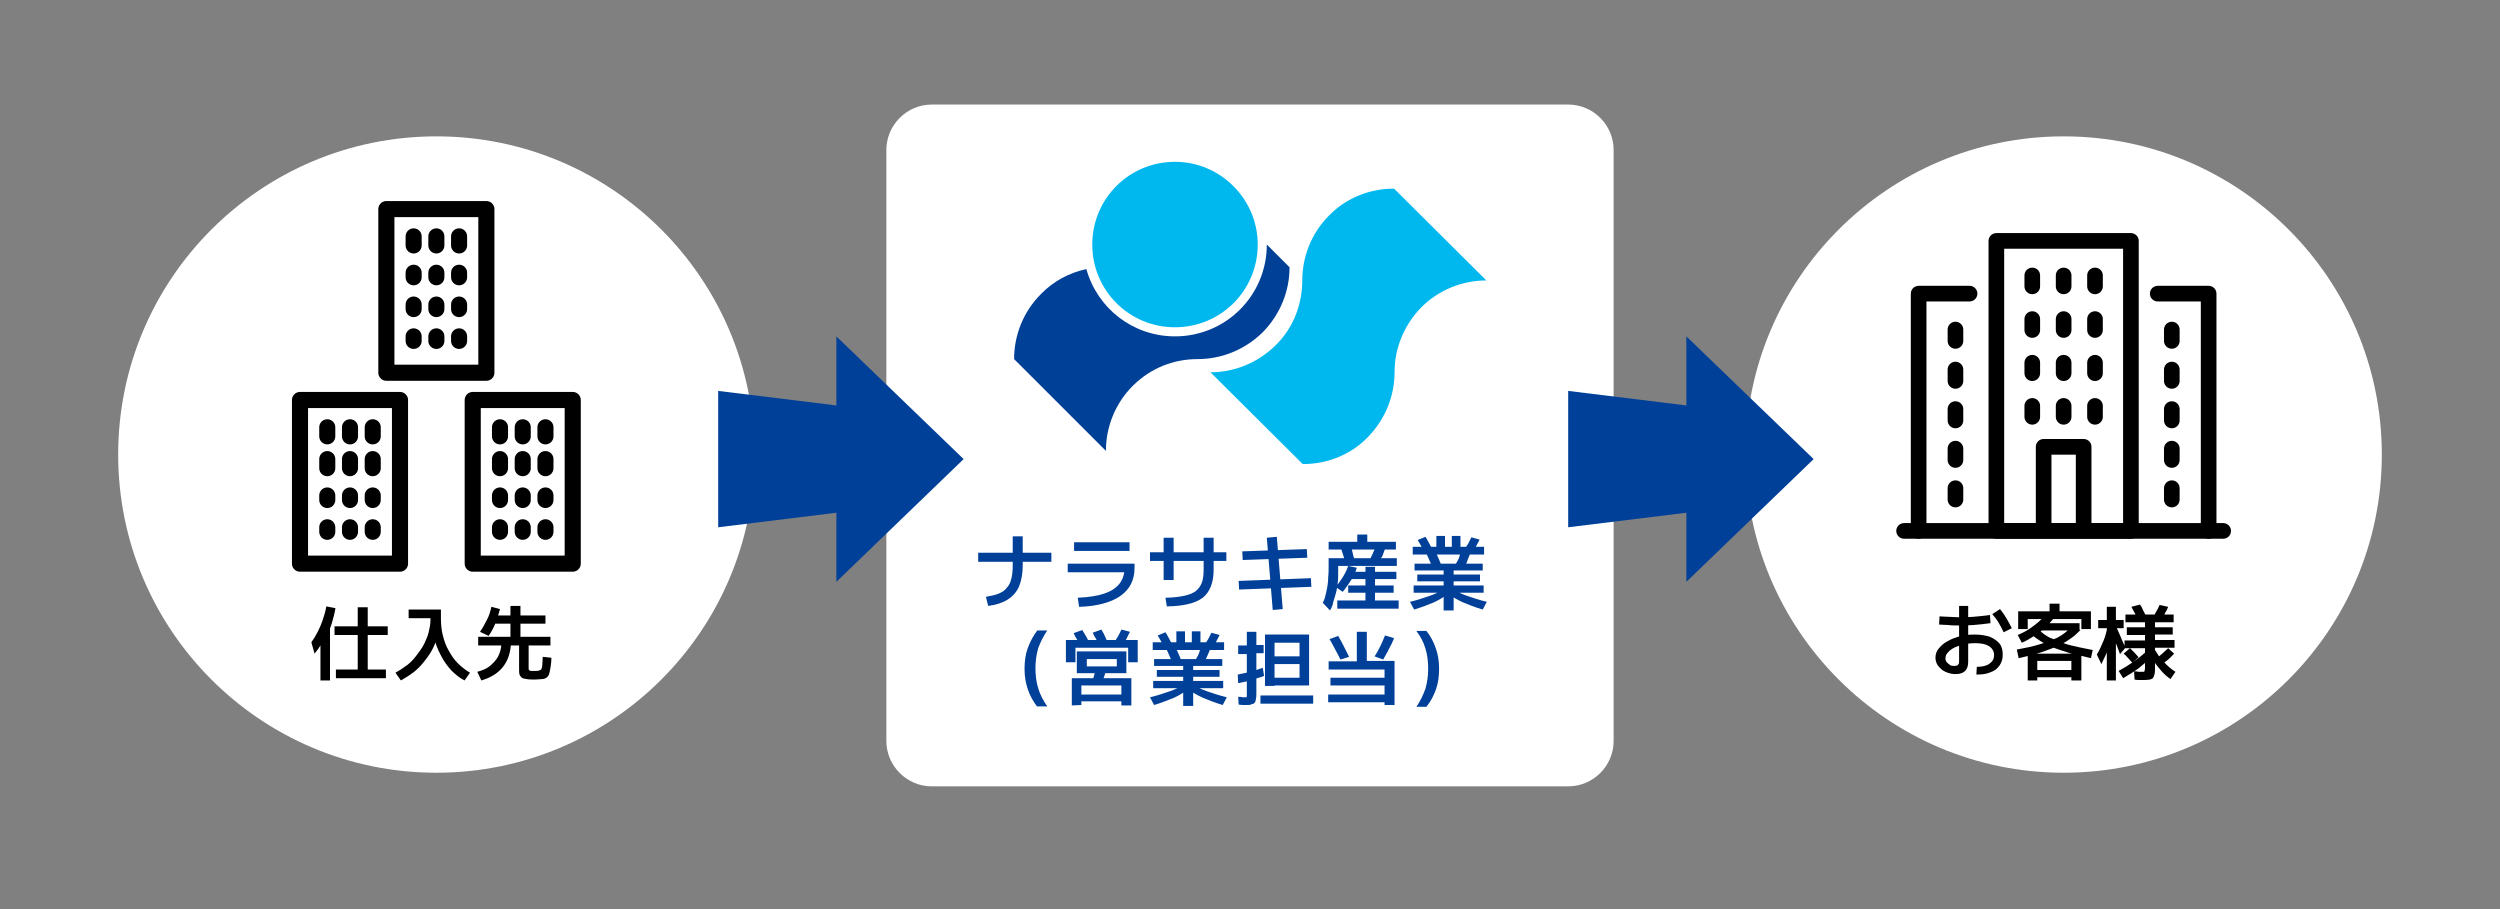 <?xml version="1.0" encoding="utf-8"?>
<!-- Generator: Adobe Illustrator 25.2.1, SVG Export Plug-In . SVG Version: 6.00 Build 0)  -->
<svg version="1.1" xmlns="http://www.w3.org/2000/svg" xmlns:xlink="http://www.w3.org/1999/xlink" x="0px" y="0px" width="550px"
	 height="200px" viewBox="0 0 550 200" style="enable-background:new 0 0 550 200;" xml:space="preserve">
<rect x="0" y="0" width="550" height="200" fill="#808080" stroke="none"/>
<style type="text/css">
	.st0{fill:#FFFFFF;}
	.st1{fill:#004099;}
	.st2{fill:#00B8EE;}
	.st3{fill:#004097;}
	.st4{fill:none;stroke:#000000;stroke-width:3.544;stroke-linecap:round;stroke-linejoin:round;stroke-miterlimit:10;}
	.st5{fill:none;stroke:#000000;stroke-width:3.533;stroke-linecap:round;stroke-linejoin:round;stroke-miterlimit:10;}
	.st6{fill:none;stroke:#000000;stroke-width:3.441;stroke-linecap:round;stroke-linejoin:round;stroke-miterlimit:10;}
	.st7{fill:#014099;}
</style>
<g id="レイヤー_1">
	<g id="layer_x5F_2">
		<g>
			<circle class="st0" cx="96" cy="100" r="70"/>
		</g>
		<g>
			<circle class="st0" cx="454" cy="100" r="70"/>
		</g>
		<path class="st0" d="M345,173H205c-5.5,0-10-4.5-10-10V33c0-5.5,4.5-10,10-10h140c5.5,0,10,4.5,10,10v130
			C355,168.5,350.5,173,345,173z"/>
	</g>
	<g id="layer_x5F_3">
		<polygon class="st1" points="212,101 184,74 184,89.2 158,86 158,116 184,112.8 184,128 		"/>
		<polygon class="st1" points="399,101 371,74 371,89.2 345,86 345,116 371,112.8 371,128 		"/>
		<g>
			<path class="st2" d="M276.7,53.8c0,10.1-8.1,18.2-18.2,18.2s-18.2-8.1-18.2-18.2s8.1-18.2,18.2-18.2
				C268.5,35.6,276.7,43.8,276.7,53.8"/>
			<path class="st2" d="M266.3,81.9c5.2,0,10.3-2,14.3-5.9s5.9-9.1,5.9-14.3s2-10.4,5.9-14.3c3.9-4,9.1-5.9,14.3-5.9L327,61.7
				c-5.2,0-10.4,2-14.3,5.9c-3.9,4-5.9,9.1-5.9,14.3c0,5.2-2,10.3-5.9,14.3s-9.1,5.9-14.3,5.9L266.3,81.9z"/>
			<path class="st3" d="M278.7,53.8L278.7,53.8c0,11.2-9,20.2-20.2,20.2c-9.3,0-17.1-6.2-19.5-14.8c-3.7,0.8-7.2,2.6-10,5.5
				c-3.9,3.9-5.9,9.1-5.9,14.3l20.2,20.2c0-5.2,2-10.4,5.9-14.3c4-4,9.1-5.9,14.3-5.9s10.3-2,14.3-5.9c3.9-4,5.9-9.1,5.9-14.3
				L278.7,53.8z"/>
		</g>
	</g>
	<g>
		<g>
			<g>
				<g>
					<rect x="66" y="88" class="st4" width="22" height="36"/>
					<g>
						<line class="st5" x1="72" y1="94" x2="72" y2="96"/>
						<line class="st5" x1="77" y1="94" x2="77" y2="96"/>
						<line class="st5" x1="82" y1="94" x2="82" y2="96"/>
					</g>
					<g>
						<line class="st5" x1="72" y1="101" x2="72" y2="103"/>
						<line class="st5" x1="77" y1="101" x2="77" y2="103"/>
						<line class="st5" x1="82" y1="101" x2="82" y2="103"/>
					</g>
					<g>
						<line class="st5" x1="72" y1="109" x2="72" y2="110"/>
						<line class="st5" x1="77" y1="109" x2="77" y2="110"/>
						<line class="st5" x1="82" y1="109" x2="82" y2="110"/>
					</g>
					<g>
						<line class="st5" x1="72" y1="116" x2="72" y2="117"/>
						<line class="st5" x1="77" y1="116" x2="77" y2="117"/>
						<line class="st5" x1="82" y1="116" x2="82" y2="117"/>
					</g>
				</g>
			</g>
		</g>
		<g>
			<rect x="85" y="46" class="st4" width="22" height="36"/>
			<g>
				<line class="st5" x1="101" y1="52" x2="101" y2="54"/>
				<line class="st5" x1="96" y1="52" x2="96" y2="54"/>
				<line class="st5" x1="91" y1="52" x2="91" y2="54"/>
			</g>
			<g>
				<line class="st5" x1="101" y1="60" x2="101" y2="61"/>
				<line class="st5" x1="96" y1="60" x2="96" y2="61"/>
				<line class="st5" x1="91" y1="60" x2="91" y2="61"/>
			</g>
			<g>
				<line class="st5" x1="101" y1="67" x2="101" y2="68"/>
				<line class="st5" x1="96" y1="67" x2="96" y2="68"/>
				<line class="st5" x1="91" y1="67" x2="91" y2="68"/>
			</g>
			<g>
				<line class="st5" x1="101" y1="74" x2="101" y2="75"/>
				<line class="st5" x1="96" y1="74" x2="96" y2="75"/>
				<line class="st5" x1="91" y1="74" x2="91" y2="75"/>
			</g>
		</g>
		<g>
			<rect x="104" y="88" class="st4" width="22" height="36"/>
			<g>
				<line class="st5" x1="120" y1="94" x2="120" y2="96"/>
				<line class="st5" x1="115" y1="94" x2="115" y2="96"/>
				<line class="st5" x1="110" y1="94" x2="110" y2="96"/>
			</g>
			<g>
				<line class="st5" x1="120" y1="101" x2="120" y2="103"/>
				<line class="st5" x1="115" y1="101" x2="115" y2="103"/>
				<line class="st5" x1="110" y1="101" x2="110" y2="103"/>
			</g>
			<g>
				<line class="st5" x1="120" y1="109" x2="120" y2="110"/>
				<line class="st5" x1="115" y1="109" x2="115" y2="110"/>
				<line class="st5" x1="110" y1="109" x2="110" y2="110"/>
			</g>
			<g>
				<line class="st5" x1="120" y1="116" x2="120" y2="117"/>
				<line class="st5" x1="115" y1="116" x2="115" y2="117"/>
				<line class="st5" x1="110" y1="116" x2="110" y2="117"/>
			</g>
		</g>
	</g>
	<g>
		<rect x="439.2" y="53" class="st6" width="29.6" height="63.8"/>
		<g>
			<line class="st6" x1="447.1" y1="60.6" x2="447.1" y2="63"/>
			<line class="st6" x1="454" y1="60.6" x2="454" y2="63"/>
			<line class="st6" x1="460.9" y1="60.6" x2="460.9" y2="63"/>
		</g>
		<g>
			<g>
				<polyline class="st6" points="474.7,64.6 485.9,64.6 485.9,116.8 				"/>
				<line class="st6" x1="477.8" y1="72.5" x2="477.8" y2="75"/>
				<line class="st6" x1="477.8" y1="81.3" x2="477.8" y2="83.8"/>
				<line class="st6" x1="477.8" y1="90" x2="477.8" y2="92.5"/>
				<line class="st6" x1="477.8" y1="98.7" x2="477.8" y2="101.2"/>
				<line class="st6" x1="477.8" y1="107.4" x2="477.8" y2="109.9"/>
			</g>
			<g>
				<polyline class="st6" points="433.3,64.6 422.1,64.6 422.1,116.8 				"/>
				<line class="st6" x1="430.2" y1="72.5" x2="430.2" y2="75"/>
				<line class="st6" x1="430.2" y1="81.3" x2="430.2" y2="83.8"/>
				<line class="st6" x1="430.2" y1="90" x2="430.2" y2="92.5"/>
				<line class="st6" x1="430.2" y1="98.7" x2="430.2" y2="101.2"/>
				<line class="st6" x1="430.2" y1="107.4" x2="430.2" y2="109.9"/>
			</g>
		</g>
		<g>
			<line class="st6" x1="447.1" y1="70.2" x2="447.1" y2="72.6"/>
			<line class="st6" x1="454" y1="70.2" x2="454" y2="72.6"/>
			<line class="st6" x1="460.9" y1="70.2" x2="460.9" y2="72.6"/>
		</g>
		<g>
			<line class="st6" x1="447.1" y1="79.8" x2="447.1" y2="82.1"/>
			<line class="st6" x1="454" y1="79.8" x2="454" y2="82.1"/>
			<line class="st6" x1="460.9" y1="79.8" x2="460.9" y2="82.1"/>
		</g>
		<g>
			<line class="st6" x1="447.1" y1="89.3" x2="447.1" y2="91.7"/>
			<line class="st6" x1="454" y1="89.3" x2="454" y2="91.7"/>
			<line class="st6" x1="460.9" y1="89.3" x2="460.9" y2="91.7"/>
		</g>
		<polyline class="st6" points="449.6,116.1 449.6,98.3 458.4,98.3 458.4,116.1 		"/>
		<line class="st6" x1="418.9" y1="116.8" x2="489.1" y2="116.8"/>
	</g>
	<g>
		<path class="st7" d="M215.2,123.6v-2h16.1v2H215.2z M216.9,131.3c1.1-0.2,2.1-0.4,2.8-0.7s1.4-0.7,1.8-1.3c0.5-0.5,0.8-1.2,1-2
			s0.3-1.8,0.3-2.9V118h2.2v6.4c0,1.8-0.3,3.4-0.8,4.6s-1.4,2.2-2.5,2.9s-2.6,1.2-4.3,1.4L216.9,131.3z"/>
		<path class="st7" d="M237.1,131.5c2.4-0.1,4.3-0.4,5.8-0.9s2.6-1.2,3.4-2.2c0.7-0.9,1.1-2.1,1.1-3.5l1,1h-13.5V124h14.7v0.9
			c0,2.7-1,4.7-3.1,6.2c-2,1.4-5.1,2.3-9.1,2.4L237.1,131.5z M236.3,121.2v-1.9h12.2v1.9H236.3z"/>
		<path class="st7" d="M253,123.4v-1.9h16.8v1.9H253z M256,127.6v-9.3h2.2v9.3H256z M256.4,131.5c1.6,0,3-0.2,4-0.4
			c1.1-0.2,2-0.6,2.6-1c0.6-0.5,1.1-1.1,1.4-1.9c0.3-0.8,0.4-1.8,0.4-2.9v-7h2.2v7c0,1.4-0.2,2.7-0.6,3.7s-1,1.9-1.8,2.5
			s-1.9,1.1-3.2,1.4c-1.3,0.3-2.9,0.5-4.7,0.5L256.4,131.5z"/>
		<path class="st7" d="M272.6,129.7l-0.1-1.9l15.9-0.6l0.1,1.9L272.6,129.7z M273.4,123.2l-0.1-1.9l14.2-0.5l0.1,1.9L273.4,123.2z
			 M280,134.2l-1.3-15.9l2.2-0.2l1.3,15.9L280,134.2z"/>
		<path class="st7" d="M292.6,134.3l-1.6-1.7c0.3-0.5,0.5-1.1,0.6-1.6s0.3-1.2,0.4-1.8c0.1-0.7,0.2-1.4,0.2-2.2
			c0.1-0.8,0.1-1.8,0.1-2.8v-1.4h15v1.7h-12.9v1.1c0,0.9,0,1.8-0.1,2.6s-0.2,1.6-0.4,2.3c-0.2,0.7-0.4,1.4-0.6,2
			C293.2,133.2,292.9,133.8,292.6,134.3z M292.3,120.9v-1.7h6.3v-1.6h2.2v1.6h6.3v1.7H292.3z M295.4,130.2l-1.6-1.1
			c0.6-0.6,1.1-1.3,1.6-2.1s0.9-1.6,1.2-2.5l1.9,0.4c-0.3,1-0.7,1.9-1.3,2.8C296.6,128.6,296,129.5,295.4,130.2z M294.2,133.9v-1.8
			h6.2v-1.7h-3.8v-1.6h3.8v-1.4h-4v-1.6h4v-1.1h2.1v1.1h4.7v1.6h-4.7v1.4h4.1v1.6h-4.1v1.7h5.2v1.8H294.2z M296,123.8
			c-0.2-0.6-0.3-1.1-0.5-1.7s-0.4-1.1-0.5-1.6l2.1-0.5c0.2,0.5,0.4,1.1,0.5,1.7s0.3,1.1,0.5,1.7L296,123.8z M303.1,124l-1.9-0.6
			c0.3-0.5,0.5-1,0.8-1.6s0.5-1.2,0.7-1.8l2.1,0.5c-0.2,0.6-0.5,1.3-0.7,1.9C303.7,122.9,303.4,123.5,303.1,124z"/>
		<path class="st7" d="M311.1,134.1l-0.9-1.7c1.7-0.4,3.1-0.9,4.3-1.3s2.2-0.9,3-1.4l1.2,0.9c-0.9,0.6-1.9,1.3-3.2,1.9
			C314.3,133,312.8,133.6,311.1,134.1z M310.8,122v-1.7h5.2v-2.4h1.9v2.4h1.5v-2.4h1.9v2.4h5.2v1.7H310.8z M317.6,134.3v-3.9H311
			v-1.6h6.6v-0.9h-5.8v-1.5h5.8v-0.9h-6.4V124h15v1.5h-6.4v0.9h5.8v1.5h-5.8v0.9h6.6v1.6h-6.6v3.9H317.6z M313.4,121.6
			c-0.2-0.5-0.5-1-0.7-1.4c-0.3-0.5-0.5-0.9-0.8-1.4l1.7-0.7c0.3,0.4,0.5,0.9,0.8,1.4s0.5,1,0.8,1.5L313.4,121.6z M315.1,124.9
			c-0.2-0.6-0.4-1.2-0.7-1.8s-0.5-1.2-0.8-1.8l2.1-0.2c0.3,0.6,0.5,1.2,0.8,1.8c0.3,0.6,0.5,1.2,0.7,1.9L315.1,124.9z M326.2,134.1
			c-1.7-0.5-3.2-1.1-4.4-1.6c-1.3-0.6-2.3-1.2-3.2-1.9l1.2-0.9c0.8,0.5,1.8,1,3,1.4s2.6,0.9,4.3,1.3L326.2,134.1z M322,125l-2.1-0.3
			c0.2-0.4,0.5-0.8,0.7-1.2c0.2-0.4,0.4-0.7,0.5-1.2c0.1-0.4,0.3-0.8,0.4-1.3l2.1,0.2c-0.2,0.7-0.4,1.3-0.7,1.9
			C322.7,123.8,322.4,124.4,322,125z M323.9,121.5l-1.8-0.5c0.3-0.5,0.6-0.9,0.9-1.4s0.5-1,0.7-1.4l1.8,0.5
			c-0.2,0.5-0.5,0.9-0.7,1.4C324.5,120.6,324.2,121,323.9,121.5z"/>
		<path class="st7" d="M228.2,155.5c-0.9-1.2-1.6-2.4-2.1-3.9s-0.7-2.9-0.7-4.5s0.2-3.1,0.7-4.5s1.2-2.7,2.1-3.9h2.2
			c-0.9,1.3-1.5,2.6-2,3.9c-0.4,1.4-0.6,2.9-0.6,4.4c0,1.6,0.2,3.1,0.6,4.4c0.4,1.4,1.1,2.7,2,4h-2.2V155.5z"/>
		<path class="st7" d="M234.5,145.7v-4.9h15.8v4.9h-2.1v-3.2h-11.6v3.2H234.5z M235.8,155.2v-6h13.1v6h-2.2v-0.9h-8.8v-1.5h8.8v-2
			h-8.8v4.3L235.8,155.2L235.8,155.2z M237.8,142.4c-0.2-0.6-0.5-1.1-0.8-1.6s-0.6-1-0.8-1.5l1.9-0.7c0.3,0.5,0.6,1,0.9,1.5
			c0.3,0.5,0.5,1.1,0.8,1.6L237.8,142.4z M236.9,148.1v-4.8h10.9v4.8h-8.7v-1.5h6.6V145h-6.6v3.1H236.9z M242.3,150.5l-2.2-0.3
			c0.2-0.5,0.5-1.1,0.6-1.6c0.2-0.6,0.3-1.2,0.5-1.8l2.2,0.3c-0.1,0.6-0.3,1.2-0.5,1.8C242.7,149.4,242.5,150,242.3,150.5z
			 M242,142.3c-0.3-0.5-0.5-1.1-0.8-1.6s-0.6-1-0.8-1.5l1.9-0.7c0.3,0.5,0.6,1,0.8,1.5s0.5,1.1,0.8,1.7L242,142.3z M246.8,142.2
			l-1.9-0.5c0.3-0.5,0.7-1.1,1-1.6s0.6-1.1,0.8-1.6l1.9,0.5c-0.3,0.5-0.5,1-0.8,1.6S247.1,141.7,246.8,142.2z"/>
		<path class="st7" d="M253.9,155.1l-0.9-1.7c1.7-0.4,3.1-0.9,4.3-1.3s2.2-0.9,3-1.4l1.2,0.9c-0.9,0.6-1.9,1.3-3.2,1.9
			C257,154,255.6,154.6,253.9,155.1z M253.6,143v-1.7h5.2v-2.4h1.9v2.4h1.5v-2.4h1.9v2.4h5.2v1.7H253.6z M260.3,155.3v-3.9h-6.6
			v-1.6h6.6v-0.9h-5.8v-1.5h5.8v-0.9h-6.4V145h15v1.5h-6.4v0.9h5.8v1.5h-5.8v0.9h6.6v1.6h-6.6v3.9L260.3,155.3L260.3,155.3z
			 M256.2,142.6c-0.2-0.5-0.5-1-0.7-1.4c-0.3-0.5-0.5-0.9-0.8-1.4l1.7-0.7c0.3,0.4,0.5,0.9,0.8,1.4s0.5,1,0.8,1.5L256.2,142.6z
			 M257.9,145.9c-0.2-0.6-0.4-1.2-0.7-1.8s-0.5-1.2-0.8-1.8l2.1-0.2c0.3,0.6,0.5,1.2,0.8,1.8s0.5,1.2,0.7,1.9L257.9,145.9z
			 M269,155.1c-1.7-0.5-3.2-1.1-4.4-1.6c-1.3-0.6-2.3-1.2-3.2-1.9l1.2-0.9c0.8,0.5,1.8,1,3,1.4s2.6,0.9,4.3,1.3L269,155.1z
			 M264.8,146l-2.1-0.3c0.2-0.4,0.5-0.8,0.7-1.2s0.4-0.7,0.5-1.2c0.1-0.4,0.3-0.8,0.4-1.3l2.1,0.2c-0.2,0.7-0.4,1.3-0.7,1.9
			C265.4,144.8,265.1,145.4,264.8,146z M266.7,142.5l-1.8-0.5c0.3-0.5,0.6-0.9,0.9-1.4s0.5-1,0.7-1.4l1.8,0.5
			c-0.2,0.5-0.5,0.9-0.7,1.4C267.3,141.6,267,142,266.7,142.5z"/>
		<path class="st7" d="M272.4,150.3l-0.1-1.9c0.6-0.1,1.3-0.3,1.9-0.4c0.6-0.2,1.3-0.3,1.9-0.5s1.2-0.4,1.7-0.6l0.3,1.8
			c-0.5,0.2-1.1,0.4-1.8,0.6c-0.7,0.2-1.3,0.4-2,0.6C273.7,150,273,150.2,272.4,150.3z M274.3,155.1c-0.2,0-0.4,0-0.7,0
			c-0.3,0-0.6,0-1.1-0.1l-0.1-1.7c0.4,0,0.7,0,1,0.1c0.3,0,0.5,0,0.6,0s0.2,0,0.2,0s0.1-0.1,0.1-0.2c0-0.1,0-0.3,0-0.6v-8.7h-1.9
			V142h1.9v-3h2.1v2.9h1.6v1.8h-1.6v8.6c0,0.6,0,1.1-0.1,1.5s-0.1,0.7-0.3,0.8c-0.1,0.2-0.4,0.3-0.6,0.3
			C275.1,155.1,274.8,155.1,274.3,155.1z M277.3,154.8V153h11.6v1.8H277.3z M278.3,150.8v-11.2h9.7v11.2h-7.6v-1.7h5.5v-3h-5.5v-1.7
			h5.5v-3h-5.5v9.5h-2.1V150.8z"/>
		<path class="st7" d="M304.6,155.2v-0.7h-12.4v-1.7h12.4v-2h-11.9v-1.7h11.9v-1.8h-12.3v-1.8h6.2V139h2.2v6.4h6.1v9.7h-2.2
			L304.6,155.2L304.6,155.2z M294.9,145.1c-0.4-0.8-0.8-1.6-1.2-2.3c-0.4-0.8-0.8-1.5-1.2-2.2l1.9-0.7c0.4,0.7,0.8,1.4,1.2,2.2
			c0.4,0.8,0.8,1.6,1.2,2.4L294.9,145.1z M304.3,145.1l-1.9-0.7c0.5-0.7,0.9-1.5,1.3-2.3s0.7-1.6,1-2.3l2,0.6
			c-0.3,0.8-0.7,1.6-1.1,2.3C305.2,143.6,304.7,144.3,304.3,145.1z"/>
		<path class="st7" d="M313.8,155.5h-2.2c0.9-1.3,1.5-2.6,2-4c0.4-1.4,0.6-2.8,0.6-4.4c0-1.6-0.2-3.1-0.6-4.4
			c-0.4-1.4-1.1-2.7-2-3.9h2.2c0.9,1.1,1.6,2.4,2.1,3.9c0.5,1.4,0.7,2.9,0.7,4.5s-0.2,3.1-0.7,4.5S314.7,154.4,313.8,155.5z"/>
	</g>
	<g>
		<path d="M434.9,146.7c1.2,0,2.1-0.2,2.8-0.7c0.7-0.5,1-1.1,1-1.9c0-0.6-0.2-1-0.5-1.4s-0.8-0.7-1.4-0.9s-1.4-0.3-2.3-0.3
			s-1.7,0.1-2.5,0.3s-1.5,0.4-2.1,0.7s-1.1,0.7-1.4,1.1c-0.4,0.4-0.5,0.8-0.5,1.3c0,0.3,0.1,0.6,0.3,0.8s0.4,0.4,0.7,0.6
			s0.6,0.2,1,0.2s0.7-0.1,0.8-0.3c0.2-0.2,0.2-0.5,0.2-0.9v-12h2v12.3c0,1.8-0.9,2.7-2.8,2.7c-0.8,0-1.5-0.2-2.2-0.5
			s-1.2-0.8-1.6-1.3s-0.6-1.2-0.6-1.8c0-0.7,0.2-1.4,0.7-2s1.1-1.2,1.9-1.6c0.8-0.5,1.7-0.8,2.7-1.1s2.2-0.4,3.3-0.4
			c1.3,0,2.5,0.2,3.4,0.5c0.9,0.4,1.6,0.9,2.1,1.5s0.7,1.5,0.7,2.4s-0.2,1.7-0.7,2.4s-1.1,1.2-2,1.5c-0.9,0.4-1.9,0.5-3.1,0.5
			L434.9,146.7z M430.8,137.6c-0.7,0-1.5,0-2.2-0.1c-0.8,0-1.5-0.1-2-0.1l0.1-1.8c0.6,0,1.2,0.1,2,0.1s1.5,0.1,2.2,0.1
			c1,0,2.1,0,3.2-0.1s2.3-0.2,3.7-0.4l0.1,1.8c-1.4,0.2-2.6,0.3-3.7,0.4S431.9,137.6,430.8,137.6z M440.8,139.1
			c-0.3-0.7-0.7-1.4-1.1-2.1c-0.4-0.7-0.9-1.3-1.4-1.9l1.7-1.1c0.5,0.6,1,1.3,1.4,2s0.8,1.4,1.2,2.2L440.8,139.1z"/>
		<path d="M444.1,144.8l-0.4-1.9c1.4-0.3,2.7-0.5,3.8-0.8c1.1-0.3,2.1-0.6,2.9-0.9c0.8-0.3,1.6-0.6,2.2-0.9c0.6-0.3,1.2-0.7,1.7-1.1
			c0.5-0.4,1-0.8,1.4-1.3l2,0.7c-0.7,0.7-1.4,1.4-2.2,1.9c-0.8,0.6-1.7,1.1-2.8,1.6c-1,0.5-2.3,0.9-3.6,1.4
			C447.5,144,445.9,144.4,444.1,144.8z M444.8,141.4l-0.9-1.7c1.2-0.5,2.3-1.1,3.2-1.8c1-0.7,1.8-1.4,2.4-2.1l2.4,0.1
			c-0.5,0.7-1.1,1.3-1.8,2c-0.7,0.7-1.5,1.3-2.4,1.9C446.7,140.4,445.8,141,444.8,141.4z M444,138.4v-3.9h6.9v-1.7h2.2v1.7h6.9v3.9
			h-2.1v-2.2h-11.8v2.2H444z M446.1,149.7v-5.9h11.8v5.9h-2.2V149h-7.5v-1.6h7.5v-2h-7.5v4.3H446.1z M460,144.8
			c-1.7-0.4-3.2-0.8-4.6-1.1c-1.3-0.4-2.5-0.8-3.6-1.2c-1-0.4-2-0.9-2.8-1.4s-1.5-1-2.2-1.6l1.7-1c0.4,0.4,0.9,0.8,1.3,1.1
			c0.5,0.3,1,0.7,1.7,0.9s1.4,0.6,2.2,0.9c0.8,0.3,1.8,0.6,2.9,0.8c1.1,0.3,2.4,0.5,3.8,0.8L460,144.8z M448.4,138.7v-1.6h9.1v1.6
			H448.4z"/>
		<path d="M462.3,146.1l-1-2.1c0.6-1,1.1-2.1,1.5-3.1s0.7-2.1,0.9-3.3l1,0.5c-0.1,1-0.3,2-0.5,3s-0.5,1.9-0.8,2.7
			C463,144.7,462.6,145.4,462.3,146.1z M463.5,149.7v-11.5h-1.9v-1.8h1.9v-2.9h2v2.9h1.7v1.8h-1.7v11.5H463.5z M466.4,143.9
			c-0.4-1-0.7-2-1.1-2.8c-0.3-0.9-0.7-1.8-1.1-2.7l1.3-0.7c0.3,0.8,0.7,1.5,1,2.3s0.7,1.6,1.1,2.5L466.4,143.9z M467.1,149.2l-1-1.6
			c1.1-0.6,2.1-1.2,3.1-1.9c0.9-0.6,1.8-1.3,2.7-2.1l1,1.3c-0.7,0.7-1.6,1.5-2.5,2.2C469.3,147.9,468.2,148.5,467.1,149.2z
			 M469.1,145.8c-0.3-0.3-0.6-0.7-0.9-1s-0.6-0.7-1-1l1.4-1.2c0.3,0.3,0.7,0.7,1,1s0.6,0.7,0.9,1L469.1,145.8z M471.5,149.6
			c-0.2,0-0.4,0-0.8,0s-0.7,0-1.1-0.1l-0.1-1.8c0.4,0,0.7,0,1,0.1c0.3,0,0.5,0,0.6,0c0.2,0,0.4,0,0.5,0s0.2-0.1,0.2-0.2
			c0-0.1,0.1-0.3,0.1-0.6v-4.4h-4.5v-1.7h4.5v-1.2h-4V138h4v-1.1h-4.3v-1.7h10.6v1.7h-4.1v1.1h3.9v1.6h-3.9v1.2h4.3v1.7h-4.3v4.3
			c0,0.6,0,1.1-0.1,1.5s-0.2,0.6-0.3,0.8s-0.4,0.3-0.7,0.4C472.4,149.6,472,149.6,471.5,149.6z M470.3,136.2
			c-0.2-0.5-0.4-0.9-0.7-1.4c-0.2-0.4-0.5-0.9-0.7-1.3l1.9-0.5c0.3,0.4,0.5,0.8,0.7,1.3c0.2,0.4,0.5,0.9,0.7,1.4L470.3,136.2z
			 M477.5,149.4c-0.7-0.5-1.4-1.1-2-1.8s-1.2-1.4-1.7-2.2s-0.9-1.7-1.2-2.6l0.9-0.9c0.3,0.7,0.8,1.4,1.3,2.2s1.1,1.4,1.7,2
			s1.3,1.2,2.1,1.7L477.5,149.4z M475.5,136.4l-1.9-0.5c0.3-0.5,0.5-0.9,0.8-1.4s0.5-0.9,0.7-1.4l1.9,0.4c-0.2,0.5-0.4,0.9-0.7,1.4
			C476.1,135.4,475.8,135.9,475.5,136.4z M475.6,146.2l-1.3-1.3c0.5-0.3,0.9-0.7,1.4-1.1c0.4-0.4,0.9-0.8,1.3-1.2l1.3,1.2
			c-0.4,0.4-0.8,0.9-1.3,1.3S476,145.9,475.6,146.2z"/>
	</g>
</g>
<g id="illustration">
	<g>
		<path d="M69.2,143.8l-0.7-2.5c0.5-0.7,1-1.5,1.4-2.3c0.4-0.8,0.8-1.7,1.1-2.6c0.3-0.9,0.6-1.9,0.8-3l2,0.4
			c-0.2,1.2-0.5,2.3-0.8,3.3s-0.7,2-1.2,2.8l-0.1-0.4c-0.1,0.4-0.3,0.7-0.5,1.1s-0.4,0.8-0.6,1.2c-0.2,0.4-0.5,0.8-0.7,1.1
			S69.4,143.5,69.2,143.8z M70.5,149.7v-12h2.1v12H70.5z M73.9,149.2v-1.9h4.8v-7.6h-5.1v-1.9h5.1v-4.2h2.2v4.2h4.4v1.9h-4.4v7.6h4
			v1.9H73.9z"/>
		<path d="M88.2,149.7L87,148c0.9-0.5,1.8-1.1,2.6-1.7s1.5-1.4,2.1-2.2s1.2-1.6,1.6-2.4c0.4-0.9,0.8-1.7,1-2.6
			c0.2-0.9,0.4-1.7,0.4-2.6V136h-4.8v-1.9h7.1v1.6c0,1.1-0.1,2.2-0.4,3.3c-0.3,1.1-0.7,2.2-1.2,3.3c-0.5,1.1-1.2,2.1-1.9,3
			c-0.7,0.9-1.5,1.8-2.4,2.5S89.1,149.2,88.2,149.7z M102.2,149.7c-1-0.5-2-1.3-2.9-2.2c-0.9-1-1.7-2.1-2.3-3.3
			c-0.7-1.3-1.2-2.6-1.5-4c-0.4-1.4-0.5-2.9-0.5-4.4h2c0,1.4,0.1,2.7,0.4,3.9s0.7,2.4,1.3,3.4c0.6,1.1,1.2,2,2,2.8
			c0.8,0.8,1.7,1.5,2.7,2.1L102.2,149.7z"/>
		<path d="M105.9,149.7l-0.9-1.9c1.1-0.3,2.1-0.7,2.8-1.3s1.4-1.3,1.8-2.1s0.7-1.8,0.7-2.8l2.1,0.3c-0.2,2.1-0.8,3.7-1.9,5
			C109.4,148.2,107.9,149.1,105.9,149.7z M117.8,149.5c-0.8,0-1.4,0-1.9-0.1s-0.8-0.1-1.1-0.3c-0.2-0.2-0.4-0.4-0.5-0.7
			c-0.1-0.3-0.1-0.7-0.1-1.2v-5.2h-9v-1.9h7.1v-2.9h-4.2v-1.8h4.2v-2.1h2.2v2.1h5.5v1.8h-5.5v2.9h6.6v1.9h-4.8v4.7
			c0,0.2,0,0.3,0,0.5c0,0.1,0.1,0.2,0.2,0.3c0.1,0.1,0.2,0.1,0.4,0.1c0.2,0,0.5,0,0.9,0c0.3,0,0.6,0,0.8-0.1s0.4-0.1,0.5-0.3
			c0.1-0.2,0.2-0.5,0.2-0.9c0-0.4,0.1-1,0.1-1.8l1.9,0.2c0,0.9-0.1,1.6-0.2,2.2s-0.2,1.1-0.3,1.4c-0.1,0.3-0.3,0.6-0.6,0.8
			s-0.6,0.3-1,0.3S118.4,149.5,117.8,149.5z M107.5,139.9l-1.9-0.9c0.6-0.8,1-1.7,1.5-2.6s0.8-1.9,1-2.9l1.9,0.5
			c-0.3,1-0.6,2.1-1,3.1C108.6,138.1,108.1,139,107.5,139.9z"/>
	</g>
</g>
</svg>
